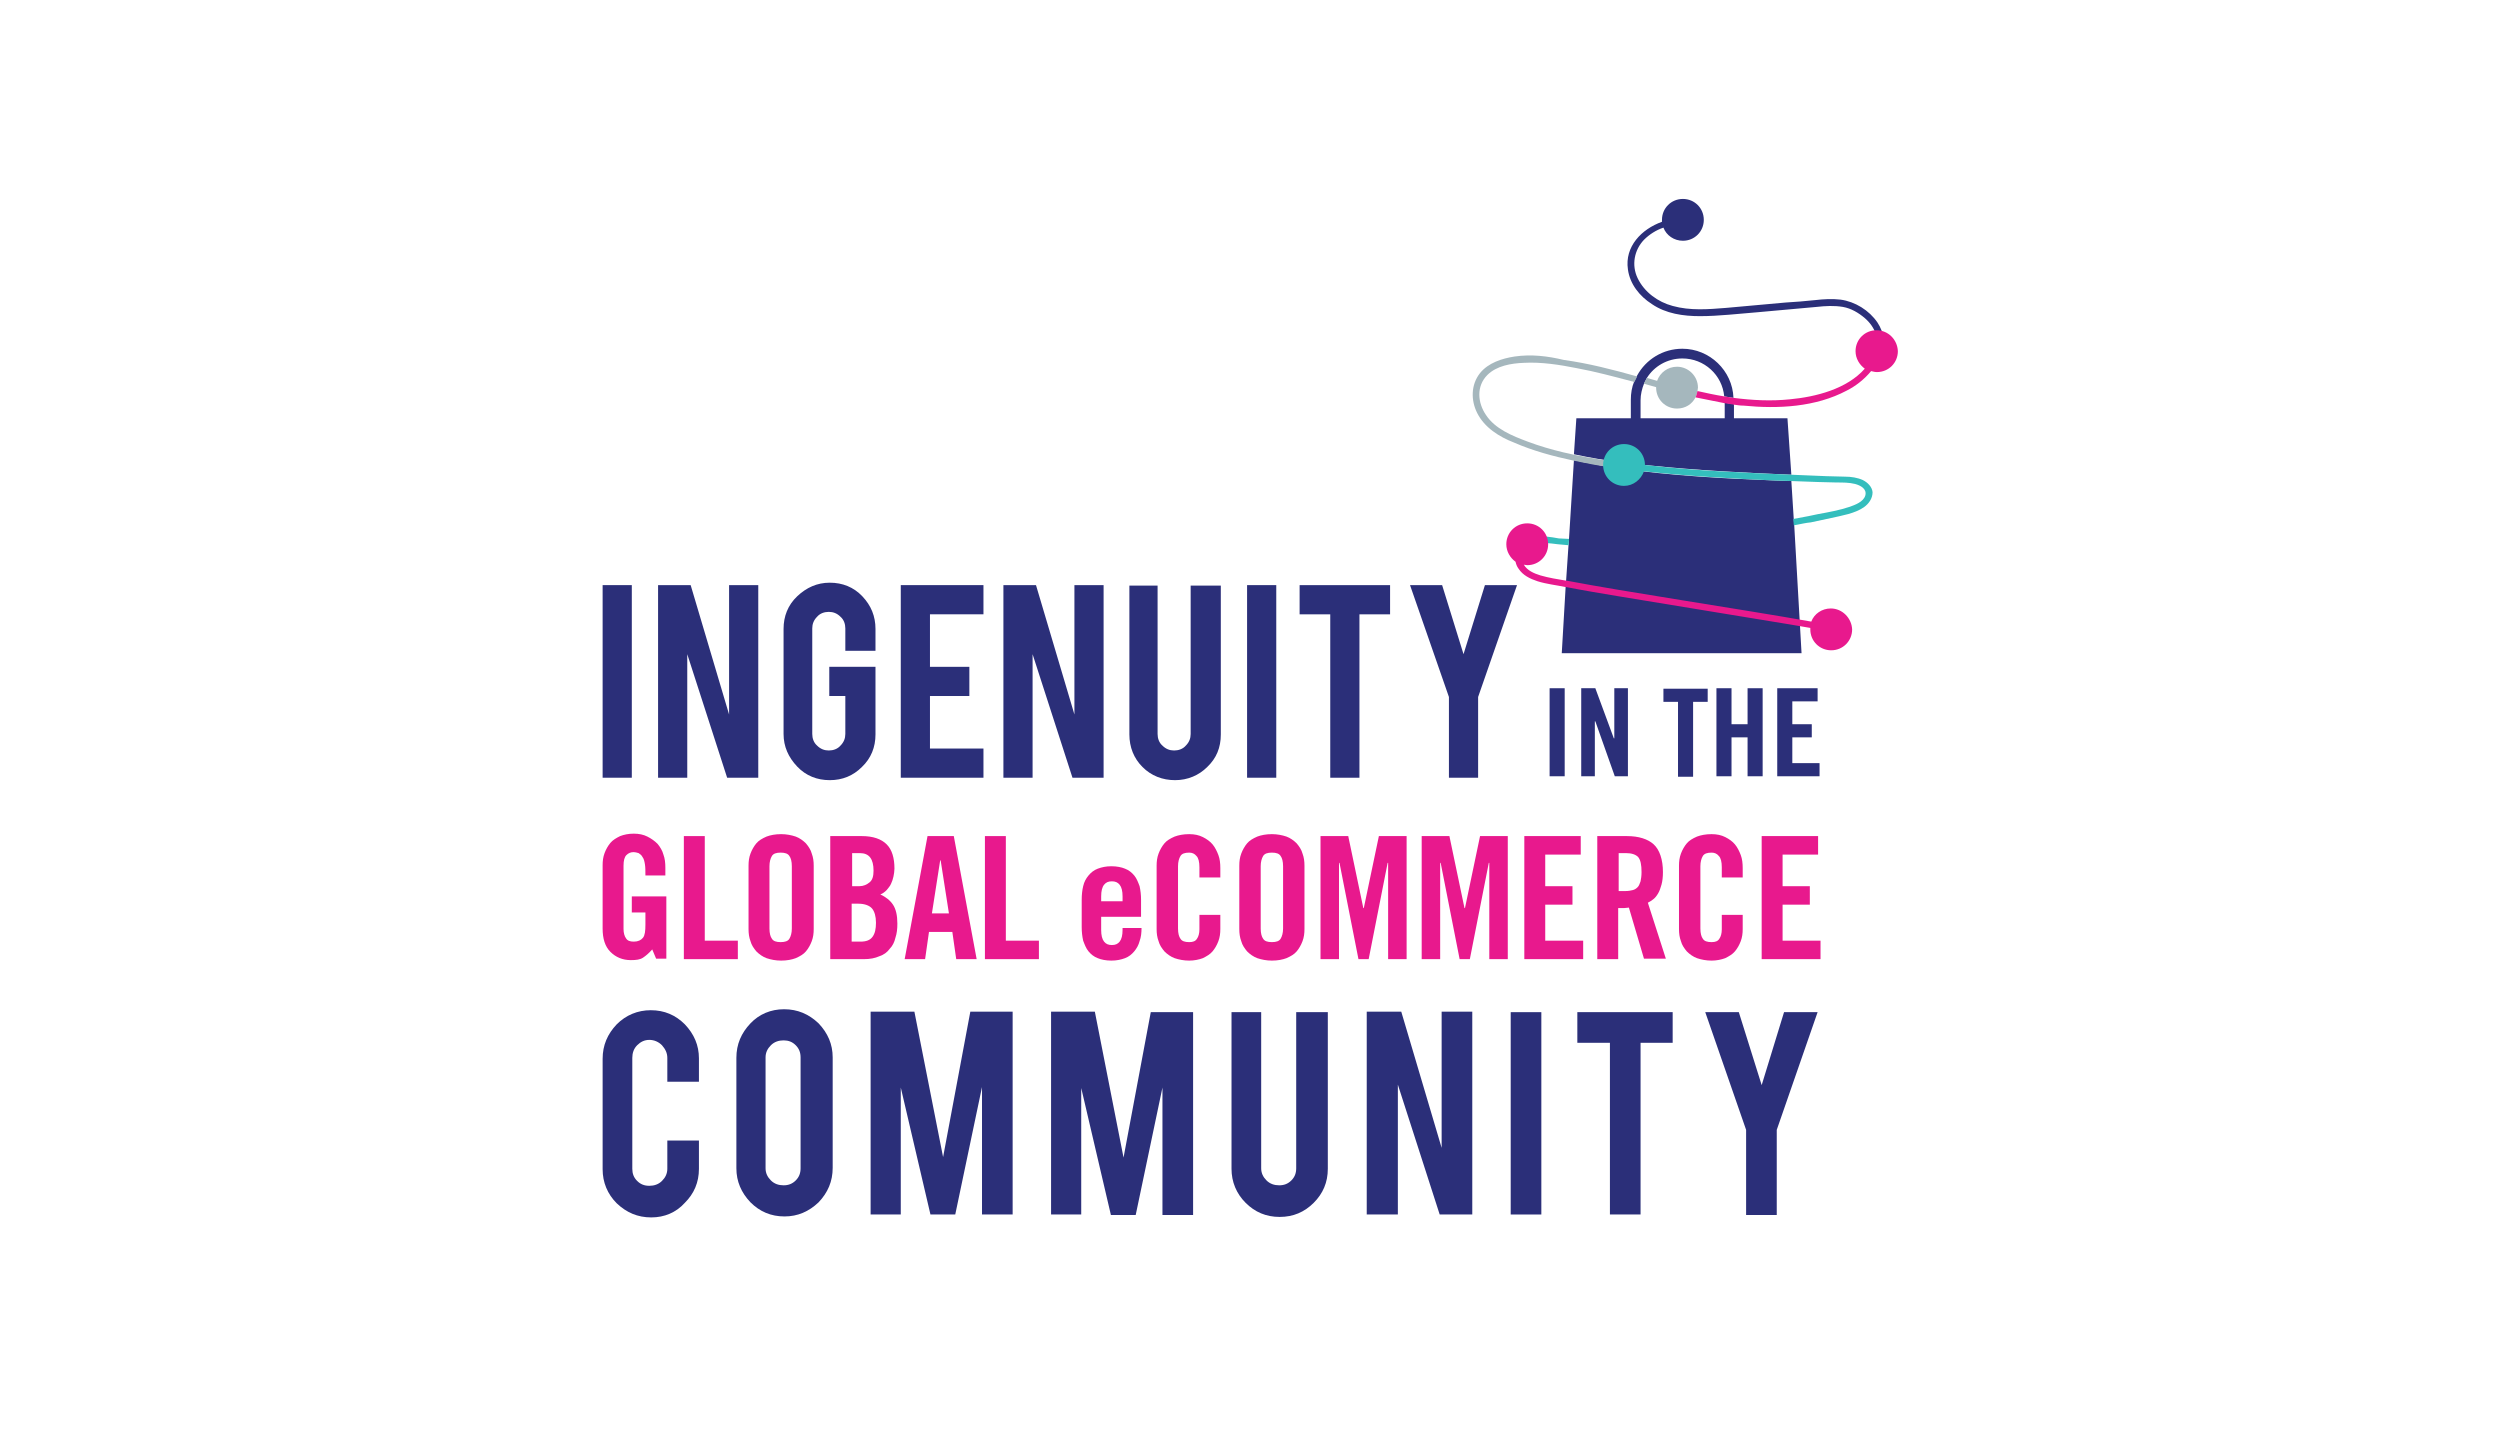 <?xml version="1.0" encoding="utf-8"?>
<!-- Generator: Adobe Illustrator 21.0.0, SVG Export Plug-In . SVG Version: 6.00 Build 0)  -->
<svg version="1.1" id="Layer_1" xmlns="http://www.w3.org/2000/svg" xmlns:xlink="http://www.w3.org/1999/xlink" x="0px" y="0px"
	 viewBox="0 0 514 298" style="enable-background:new 0 0 514 298;" xml:space="preserve">
<style type="text/css">
	.st0{fill:#2B2F79;}
	.st1{fill:#E8198D;}
	.st2{fill:none;}
	.st3{fill:#A5B7BD;}
	.st4{fill:#34BEBD;}
</style>
<g>
	<g>
		<path class="st0" d="M339.2,95.7c9.7,1,19.4,1.5,29.1,1.9L367.5,86h-11v-2.9c-0.6-0.1-1.3-0.2-1.9-0.3V86h-17.3v-3.7
			c0-1.2,0.3-2.4,0.7-3.4c0.2-0.4,0.4-0.8,0.6-1.2c1.5-2.4,4.2-4,7.3-4c4.5,0,8.2,3.4,8.6,7.8c0.6,0.1,1.3,0.2,1.9,0.3
			c-0.2-5.6-4.9-10.1-10.5-10.1c-4,0-7.5,2.2-9.3,5.5c-0.2,0.4-0.4,0.8-0.6,1.2c-0.5,1.2-0.7,2.5-0.7,3.8V86h-11.2l-0.5,7.4
			c3.3,0.7,6.7,1.3,10.1,1.7C335.5,95.3,337.3,95.5,339.2,95.7z"/>
		<path class="st0" d="M368.9,108.1l-0.1-1.3l-0.5-7.9c-1,0-2.1-0.1-3.1-0.1c-10.8-0.4-21.6-1-32.2-2.5c-1.8-0.3-3.6-0.5-5.4-0.9
			c-1.3-0.2-2.6-0.5-4-0.8l-1,16l-0.1,1.3l-0.5,7.4l-0.1,1.3l-0.8,13.7h49.3L368.9,108.1z"/>
	</g>
	<g>
		<path class="st0" d="M129.9,159.9h-6v-39.6h6V159.9z"/>
		<path class="st0" d="M142,120.3l7.9,26.6v-26.6h6v39.6h-6.4l-8.2-25.4v25.4h-6v-39.6H142z"/>
		<path class="st0" d="M170.6,160.4c-2.6,0-4.9-0.9-6.7-2.8c-1.8-1.9-2.8-4.1-2.8-6.7v-21.6c0-2.6,0.9-4.9,2.8-6.7
			c1.9-1.8,4.1-2.8,6.7-2.8c2.6,0,4.9,0.9,6.7,2.8c1.8,1.9,2.7,4.1,2.7,6.7v4.5h-6.2v-4.6c0-0.9-0.3-1.8-1-2.4c-0.7-0.7-1.5-1-2.4-1
			c-0.9,0-1.8,0.3-2.4,1c-0.7,0.7-1,1.5-1,2.4v21.7c0,0.9,0.3,1.8,1,2.4c0.7,0.7,1.5,1,2.4,1c0.9,0,1.8-0.3,2.4-1
			c0.7-0.7,1-1.5,1-2.4v-7.8h-3.3v-6h9.5V151c0,2.6-0.9,4.9-2.8,6.7C175.4,159.5,173.2,160.4,170.6,160.4z"/>
		<path class="st0" d="M185.2,159.9v-39.6h17v6h-11v10.8h8.1v6h-8.1v10.8h11v6H185.2z"/>
		<path class="st0" d="M213,120.3l7.9,26.6v-26.6h6v39.6h-6.4l-8.2-25.4v25.4h-6v-39.6H213z"/>
		<path class="st0" d="M241.6,160.4c-2.6,0-4.9-0.9-6.7-2.7s-2.7-4.1-2.7-6.7v-30.6h5.8v30.5c0,0.9,0.3,1.8,1,2.4
			c0.7,0.7,1.5,1,2.4,1c0.9,0,1.8-0.3,2.4-1c0.7-0.7,1-1.5,1-2.4v-30.5h6.2v30.6c0,2.7-0.9,4.9-2.8,6.7
			C246.5,159.4,244.2,160.4,241.6,160.4z"/>
		<path class="st0" d="M262.4,159.9h-6v-39.6h6V159.9z"/>
		<path class="st0" d="M273.5,126.3h-6.3v-6h18.6v6h-6.3v33.6h-6V126.3z"/>
		<path class="st0" d="M297.9,143.3l-8-23h6.6l4.4,14.2l4.4-14.2h6.6l-8,23v16.6h-6V143.3z"/>
	</g>
	<g>
		<path class="st0" d="M318.6,159.6v-18.1h3.1v18.1H318.6z"/>
		<path class="st0" d="M325.1,159.6v-18.1h2.9l3.8,10.3h0.1v-10.3h2.8v18.1h-2.7l-4-11.3h-0.1v11.3H325.1z"/>
		<path class="st0" d="M345,144.3h-3v-2.7h9.1v2.7h-3v15.4H345V144.3z"/>
		<path class="st0" d="M352.9,159.6v-18.1h3.1v7.4h3.3v-7.4h3.1v18.1h-3.1v-8H356v8H352.9z"/>
		<path class="st0" d="M365.4,159.6v-18.1h8.3v2.7h-5.2v4.7h4v2.7h-4v5.3h5.6v2.7H365.4z"/>
	</g>
	<g>
		<path class="st1" d="M129.9,184.3h7.1v12.8h-2.1l-0.8-1.9c-0.7,0.8-1.3,1.3-1.9,1.7c-0.6,0.4-1.4,0.5-2.5,0.5
			c-1.7,0-3.1-0.6-4.2-1.7c-1.1-1.1-1.6-2.7-1.6-4.8v-13c0-0.9,0.1-1.7,0.4-2.5c0.3-0.8,0.7-1.5,1.2-2.1c0.5-0.6,1.2-1,2-1.4
			c0.8-0.3,1.7-0.5,2.8-0.5c1.1,0,2,0.2,2.8,0.6c0.8,0.4,1.5,0.9,2.1,1.5c0.5,0.6,1,1.4,1.2,2.2c0.3,0.8,0.4,1.7,0.4,2.7v1.6h-4.1
			c0-0.9,0-1.7-0.1-2.3c-0.1-0.6-0.2-1.1-0.5-1.5c-0.2-0.4-0.5-0.6-0.8-0.8c-0.3-0.1-0.7-0.2-1.1-0.2c-0.5,0-1,0.2-1.4,0.6
			c-0.4,0.4-0.6,1.1-0.6,2.2v13c0,0.8,0.2,1.5,0.5,1.9c0.3,0.5,0.8,0.7,1.6,0.7c0.9,0,1.5-0.3,1.9-0.8c0.4-0.5,0.5-1.4,0.5-2.7v-2.5
			h-2.8V184.3z"/>
		<path class="st1" d="M140.6,197.2v-25.3h4.3v21.5h6.8v3.8H140.6z"/>
		<path class="st1" d="M153.9,178c0-0.9,0.1-1.7,0.4-2.5c0.3-0.8,0.7-1.5,1.2-2.1c0.5-0.6,1.2-1,2.1-1.4c0.8-0.3,1.8-0.5,3-0.5
			c1.1,0,2.1,0.2,3,0.5c0.8,0.3,1.5,0.8,2.1,1.4c0.5,0.6,1,1.3,1.2,2.1c0.3,0.8,0.4,1.6,0.4,2.5v13c0,0.9-0.1,1.7-0.4,2.5
			c-0.3,0.8-0.7,1.5-1.2,2.1c-0.5,0.6-1.2,1-2.1,1.4c-0.8,0.3-1.8,0.5-3,0.5c-1.1,0-2.1-0.2-3-0.5c-0.8-0.3-1.5-0.8-2.1-1.4
			c-0.5-0.6-1-1.3-1.2-2.1c-0.3-0.8-0.4-1.6-0.4-2.5V178z M158.2,190.9c0,1,0.2,1.7,0.5,2.1c0.3,0.5,0.9,0.7,1.8,0.7
			c0.9,0,1.5-0.2,1.8-0.7c0.3-0.5,0.5-1.2,0.5-2.1v-12.8c0-1-0.2-1.7-0.5-2.1c-0.3-0.5-0.9-0.7-1.8-0.7c-0.9,0-1.5,0.2-1.8,0.7
			c-0.3,0.5-0.5,1.2-0.5,2.1V190.9z"/>
		<path class="st1" d="M170.8,171.9h6.4c2.3,0,4,0.6,5.1,1.7c1.1,1.1,1.6,2.8,1.6,5c0,0.5-0.1,1.1-0.2,1.6c-0.1,0.5-0.3,1.1-0.5,1.5
			c-0.2,0.5-0.6,0.9-0.9,1.3c-0.4,0.4-0.8,0.7-1.3,0.9c1.1,0.5,2,1.2,2.6,2.1c0.6,0.9,0.9,2.2,0.9,3.9c0,1.1-0.1,2-0.4,2.9
			c-0.2,0.9-0.6,1.7-1.2,2.3c-0.5,0.7-1.2,1.2-2.1,1.5c-0.9,0.4-1.9,0.6-3.2,0.6h-6.9V171.9z M175.1,182.2h1.6
			c0.8,0,1.5-0.3,2.1-0.8c0.6-0.5,0.8-1.3,0.8-2.4c0-2.4-0.9-3.6-2.8-3.6h-1.6V182.2z M175.1,193.6h1.8c1.2,0,2-0.3,2.5-1
			c0.5-0.7,0.7-1.6,0.7-2.9c0-1.3-0.3-2.3-0.8-2.9c-0.5-0.6-1.5-1-2.8-1h-1.4V193.6z"/>
		<path class="st1" d="M190.2,197.2H186l4.7-25.3h5.4l4.7,25.3h-4.2l-0.8-5.6H191L190.2,197.2z M191.6,187.8h3.5l-1.7-10.9h-0.1
			L191.6,187.8z"/>
		<path class="st1" d="M202.5,197.2v-25.3h4.3v21.5h6.8v3.8H202.5z"/>
		<path class="st1" d="M234.7,188.5h-8.3v2.7c0,1.1,0.2,1.9,0.6,2.4c0.4,0.5,0.9,0.7,1.6,0.7s1.2-0.2,1.6-0.7
			c0.4-0.5,0.6-1.3,0.6-2.4v-0.4h3.9c0,1-0.1,1.9-0.4,2.7c-0.2,0.8-0.6,1.5-1.1,2.1c-0.5,0.6-1.1,1.1-1.9,1.4
			c-0.8,0.3-1.7,0.5-2.8,0.5c-1.1,0-2.1-0.2-2.8-0.5c-0.8-0.3-1.4-0.8-1.9-1.4c-0.5-0.6-0.8-1.4-1.1-2.2c-0.2-0.9-0.3-1.8-0.3-2.8
			V185c0-1,0.1-2,0.3-2.8c0.2-0.9,0.6-1.6,1.1-2.2c0.5-0.6,1.1-1.1,1.9-1.4c0.8-0.3,1.7-0.5,2.8-0.5c1.1,0,2.1,0.2,2.8,0.5
			c0.8,0.3,1.4,0.8,1.9,1.4c0.5,0.6,0.8,1.4,1.1,2.2c0.2,0.9,0.3,1.8,0.3,2.8V188.5z M230.8,185.3v-1c0-1.1-0.2-1.9-0.6-2.4
			c-0.4-0.5-0.9-0.7-1.6-0.7s-1.2,0.2-1.6,0.7c-0.4,0.5-0.6,1.3-0.6,2.4v1H230.8z"/>
		<path class="st1" d="M246.6,180.3v-2c0-1.1-0.2-1.9-0.6-2.3c-0.4-0.5-0.9-0.7-1.5-0.7c-0.9,0-1.5,0.2-1.8,0.7
			c-0.3,0.5-0.5,1.2-0.5,2.1v12.8c0,1,0.2,1.7,0.5,2.1c0.3,0.5,0.9,0.7,1.8,0.7c0.8,0,1.3-0.2,1.6-0.7c0.3-0.4,0.5-1.1,0.5-1.9v-3
			h4.3v2.9c0,0.9-0.1,1.7-0.4,2.5c-0.3,0.8-0.7,1.5-1.2,2.1c-0.5,0.6-1.2,1-2,1.4c-0.8,0.3-1.8,0.5-2.8,0.5c-1.1,0-2.1-0.2-3-0.5
			c-0.8-0.3-1.5-0.8-2.1-1.4c-0.5-0.6-1-1.3-1.2-2.1c-0.3-0.8-0.4-1.6-0.4-2.5v-13c0-0.9,0.1-1.7,0.4-2.5c0.3-0.8,0.7-1.5,1.2-2.1
			c0.5-0.6,1.2-1,2.1-1.4c0.8-0.3,1.8-0.5,3-0.5c1.1,0,2,0.2,2.8,0.6c0.8,0.4,1.5,0.9,2,1.5c0.5,0.6,0.9,1.4,1.2,2.2
			c0.3,0.8,0.4,1.7,0.4,2.7v1.9H246.6z"/>
		<path class="st1" d="M254.8,178c0-0.9,0.1-1.7,0.4-2.5c0.3-0.8,0.7-1.5,1.2-2.1c0.5-0.6,1.2-1,2.1-1.4c0.8-0.3,1.8-0.5,3-0.5
			c1.1,0,2.1,0.2,3,0.5c0.8,0.3,1.5,0.8,2.1,1.4c0.5,0.6,1,1.3,1.2,2.1c0.3,0.8,0.4,1.6,0.4,2.5v13c0,0.9-0.1,1.7-0.4,2.5
			c-0.3,0.8-0.7,1.5-1.2,2.1c-0.5,0.6-1.2,1-2.1,1.4c-0.8,0.3-1.8,0.5-3,0.5c-1.1,0-2.1-0.2-3-0.5c-0.8-0.3-1.5-0.8-2.1-1.4
			c-0.5-0.6-1-1.3-1.2-2.1c-0.3-0.8-0.4-1.6-0.4-2.5V178z M259.2,190.9c0,1,0.2,1.7,0.5,2.1c0.3,0.5,0.9,0.7,1.8,0.7
			c0.9,0,1.5-0.2,1.8-0.7c0.3-0.5,0.5-1.2,0.5-2.1v-12.8c0-1-0.2-1.7-0.5-2.1c-0.3-0.5-0.9-0.7-1.8-0.7c-0.9,0-1.5,0.2-1.8,0.7
			c-0.3,0.5-0.5,1.2-0.5,2.1V190.9z"/>
		<path class="st1" d="M289.2,171.9v25.3h-3.8v-19.8h-0.1l-3.9,19.8h-2.1l-3.9-19.8h-0.1v19.8h-3.8v-25.3h5.7l3.1,14.8h0.1l3.1-14.8
			H289.2z"/>
		<path class="st1" d="M310,171.9v25.3h-3.8v-19.8h-0.1l-3.9,19.8h-2.1l-3.9-19.8h-0.1v19.8h-3.8v-25.3h5.7l3.1,14.8h0.1l3.1-14.8
			H310z"/>
		<path class="st1" d="M313.4,197.2v-25.3H325v3.8h-7.3v6.5h5.6v3.8h-5.6v7.4h7.8v3.8H313.4z"/>
		<path class="st1" d="M332.7,197.2h-4.3v-25.3h6.1c2.4,0,4.3,0.6,5.5,1.7c1.2,1.1,1.9,3.1,1.9,5.7c0,1-0.1,1.9-0.3,2.6
			c-0.2,0.7-0.4,1.3-0.7,1.8c-0.3,0.5-0.6,0.9-1,1.2c-0.4,0.3-0.7,0.5-1.1,0.7l3.7,11.5H338l-3.1-10.5c-0.3,0-0.6,0.1-1,0.1
			c-0.4,0-0.8,0-1.2,0V197.2z M332.7,183.2h1.5c0.6,0,1.1-0.1,1.5-0.2c0.4-0.1,0.7-0.3,1-0.6c0.3-0.3,0.4-0.7,0.6-1.2
			c0.1-0.5,0.2-1.1,0.2-1.9c0-1.5-0.2-2.5-0.7-3.1c-0.5-0.5-1.3-0.8-2.5-0.8h-1.5V183.2z"/>
		<path class="st1" d="M354,180.3v-2c0-1.1-0.2-1.9-0.6-2.3c-0.4-0.5-0.9-0.7-1.5-0.7c-0.9,0-1.5,0.2-1.8,0.7
			c-0.3,0.5-0.5,1.2-0.5,2.1v12.8c0,1,0.2,1.7,0.5,2.1c0.3,0.5,0.9,0.7,1.8,0.7c0.8,0,1.3-0.2,1.6-0.7c0.3-0.4,0.5-1.1,0.5-1.9v-3
			h4.3v2.9c0,0.9-0.1,1.7-0.4,2.5c-0.3,0.8-0.7,1.5-1.2,2.1c-0.5,0.6-1.2,1-2,1.4c-0.8,0.3-1.8,0.5-2.8,0.5c-1.1,0-2.1-0.2-3-0.5
			c-0.8-0.3-1.5-0.8-2.1-1.4c-0.5-0.6-1-1.3-1.2-2.1c-0.3-0.8-0.4-1.6-0.4-2.5v-13c0-0.9,0.1-1.7,0.4-2.5c0.3-0.8,0.7-1.5,1.2-2.1
			c0.5-0.6,1.2-1,2.1-1.4c0.8-0.3,1.8-0.5,3-0.5c1.1,0,2,0.2,2.8,0.6c0.8,0.4,1.5,0.9,2,1.5c0.5,0.6,0.9,1.4,1.2,2.2
			c0.3,0.8,0.4,1.7,0.4,2.7v1.9H354z"/>
		<path class="st1" d="M362.2,197.2v-25.3h11.6v3.8h-7.3v6.5h5.6v3.8h-5.6v7.4h7.8v3.8H362.2z"/>
	</g>
	<g>
		<path class="st0" d="M133.9,250.3c-2.8,0-5.1-1-7.1-2.9c-1.9-1.9-2.9-4.3-2.9-7v-22.7c0-2.8,1-5.1,2.9-7.1c1.9-1.9,4.3-2.9,7-2.9
			c2.8,0,5.1,1,7,2.9c1.9,2,2.9,4.3,2.9,7v4.8h-6.5v-4.9c0-1-0.4-1.8-1.1-2.6c-0.7-0.7-1.6-1.1-2.6-1.1c-1,0-1.8,0.4-2.5,1.1
			c-0.7,0.7-1,1.6-1,2.6v22.8c0,1,0.3,1.8,1,2.5c0.7,0.7,1.5,1,2.5,1c1,0,1.9-0.3,2.6-1c0.7-0.7,1.1-1.5,1.1-2.5v-5.8h6.5v5.8
			c0,2.8-1,5.1-2.9,7C139,249.3,136.6,250.3,133.9,250.3z"/>
		<path class="st0" d="M161.2,207.5c2.8,0,5.1,1,7.1,2.9c1.9,2,2.9,4.3,2.9,7v22.7c0,2.8-1,5.1-2.9,7.1c-2,1.9-4.3,2.9-7,2.9
			c-2.8,0-5.1-1-7-2.9c-1.9-2-2.9-4.3-2.9-7v-22.7c0-2.8,1-5.1,2.9-7.1C156.1,208.5,158.5,207.5,161.2,207.5z M164.6,217.4
			c0-1-0.3-1.8-1-2.5c-0.7-0.7-1.5-1-2.5-1s-1.9,0.3-2.6,1c-0.7,0.7-1.1,1.5-1.1,2.5v22.8c0,1,0.4,1.8,1.1,2.5c0.7,0.7,1.6,1,2.6,1
			s1.8-0.3,2.5-1c0.7-0.7,1-1.5,1-2.5V217.4z"/>
		<path class="st0" d="M185.3,249.7H179V208h9l5.9,29.9l5.6-29.9h8.7v41.7h-6.3v-26.2l-5.5,26.2h-5.1l-6.1-26.1V249.7z"/>
		<path class="st0" d="M222.4,249.7h-6.3V208h9L231,238l5.6-29.9h8.7v41.7H239v-26.2l-5.5,26.2h-5.1l-6.1-26.1V249.7z"/>
		<path class="st0" d="M263.1,250.2c-2.8,0-5.1-1-7-2.9c-1.9-1.9-2.9-4.3-2.9-7v-32.2h6.1v32.1c0,1,0.4,1.8,1.1,2.5
			c0.7,0.7,1.6,1,2.6,1c1,0,1.8-0.3,2.5-1c0.7-0.7,1-1.5,1-2.5v-32.1h6.5v32.2c0,2.8-1,5.1-2.9,7
			C268.2,249.2,265.9,250.2,263.1,250.2z"/>
		<path class="st0" d="M288.1,208l8.3,28v-28h6.3v41.7H296l-8.6-26.7v26.7H281V208H288.1z"/>
		<path class="st0" d="M316.9,249.7h-6.3v-41.6h6.3V249.7z"/>
		<path class="st0" d="M331,214.4h-6.7v-6.3h19.6v6.3h-6.6v35.3H331V214.4z"/>
		<path class="st0" d="M359,232.3l-8.4-24.2h6.9l4.7,15l4.6-15h6.9l-8.4,24.2v17.5H359V232.3z"/>
	</g>
	<g>
		<path class="st2" d="M320.3,111.8c-1.7-0.2-3.5-0.5-5.2,0c-0.4,0.1-0.7,0.3-1,0.5c0.4,0.7,0.8,1.5,1.1,2.3
			c-0.3-0.8-0.6-1.6-1.1-2.3c-1,0.7-1.7,1.7-1.3,3c0.5,1.7,2.2,2.5,3.8,3c1.8,0.5,3.6,0.8,5.4,1.1l0.5-7.4
			C321.8,112,321,111.9,320.3,111.8z"/>
		<path class="st2" d="M372,106.2c0.6-0.1,1.3-0.3,1.9-0.4c2.2-0.4,4.3-0.9,6.5-1.5c1.1-0.4,2.8-1,3.2-2.3c0.5-1.4-1-2.1-2.1-2.4
			c-1.2-0.3-2.5-0.3-3.8-0.3c-1.3,0-2.6-0.1-3.9-0.1c-1.8-0.1-3.6-0.1-5.5-0.2l0.5,7.9C369.8,106.6,370.9,106.4,372,106.2z"/>
		<path class="st2" d="M344.8,84c-2.4,0-4.3-1.9-4.3-4.3c0,0,0-0.1,0-0.1c-0.8-0.2-1.7-0.5-2.5-0.7c-0.5,1.1-0.7,2.2-0.7,3.4V86
			h17.3v-3.1c-2-0.3-4-0.7-6-1.2C347.9,83,346.4,84,344.8,84z"/>
		<path class="st2" d="M324.3,75.5c-3.6-0.7-7.3-1.3-10.9-1.1c-2.6,0.1-5.5,0.7-7.5,2.5c-2.3,2.3-2,5.7-0.3,8.2
			c2,2.9,5.5,4.3,8.6,5.5c2.4,0.9,4.8,1.6,7.3,2.2c0.7,0.2,1.4,0.3,2.2,0.5l0.5-7.4h11.2v-3.7c0-1.4,0.3-2.6,0.7-3.8
			c-0.2-0.1-0.4-0.1-0.5-0.2C331.8,77.2,328.1,76.2,324.3,75.5z"/>
		<path class="st2" d="M344.8,75.4c2.4,0,4.3,1.9,4.3,4.3c0,0.2,0,0.5-0.1,0.7c1.8,0.4,3.7,0.8,5.5,1.1c-0.4-4.4-4.1-7.8-8.6-7.8
			c-3.1,0-5.8,1.6-7.3,4c0.7,0.2,1.4,0.4,2.1,0.6C341.3,76.6,342.9,75.4,344.8,75.4z"/>
		<path class="st0" d="M386,66.3c-1.7-2.5-4.6-4.3-7.6-4.7c-1.7-0.2-3.5-0.1-5.2,0.1c-2,0.2-4.1,0.4-6.1,0.5
			c-4.1,0.4-8.1,0.7-12.2,1.1c-3.7,0.3-7.4,0.6-11-0.4c-3-0.8-5.8-2.8-7.2-5.7c-1.3-2.7-0.7-5.8,1.3-7.9c1.1-1.1,2.5-2,4-2.5
			c0.6,1.6,2.2,2.7,4,2.7c2.4,0,4.3-1.9,4.3-4.3c0-2.4-1.9-4.3-4.3-4.3c-2.4,0-4.3,1.9-4.3,4.3c0,0.1,0,0.2,0,0.4
			c-4.2,1.5-7.7,5.1-7,9.8c0.4,3,2.4,5.5,4.9,7.1c2.9,2,6.5,2.5,9.9,2.5c3.9,0,7.9-0.5,11.8-0.8c4.1-0.4,8.1-0.7,12.2-1.1
			c1.8-0.2,3.6-0.3,5.4,0c1.7,0.3,3.2,1.2,4.5,2.3c2.1,1.8,3.2,4.5,2.2,7.1c0.4,0,0.9,0.1,1.3,0.1C387.5,70.5,387.4,68.4,386,66.3z"
			/>
		<g>
			<path class="st3" d="M311.4,73.3c-2.6,0.4-5.4,1.3-7.1,3.4c-1.9,2.4-1.9,5.6-0.6,8.2c1.5,3,4.5,4.9,7.6,6.1
				c3.9,1.7,8,2.8,12.2,3.7c1.3,0.3,2.6,0.5,4,0.8c1.8,0.3,3.6,0.6,5.4,0.9c0.3-0.4,0.5-0.8,0.8-1.2c-3.4-0.5-6.7-1-10.1-1.7
				c-0.7-0.2-1.4-0.3-2.2-0.5c-2.5-0.6-4.9-1.3-7.3-2.2c-3.2-1.2-6.7-2.6-8.6-5.5c-1.7-2.5-2-5.9,0.3-8.2c1.9-1.9,4.9-2.4,7.5-2.5
				c3.6-0.2,7.4,0.4,10.9,1.1c3.8,0.7,7.5,1.7,11.3,2.7c0.2,0,0.4,0.1,0.5,0.2c0.2-0.4,0.4-0.8,0.6-1.2c-5-1.4-10-2.7-15.1-3.4
				C318.2,73.2,314.8,72.8,311.4,73.3z"/>
			<path class="st3" d="M344.8,75.4c-1.9,0-3.5,1.2-4.1,2.9c-0.7-0.2-1.4-0.4-2.1-0.6c-0.2,0.4-0.5,0.8-0.6,1.2
				c0.8,0.2,1.7,0.5,2.5,0.7c0,0,0,0.1,0,0.1c0,2.4,1.9,4.3,4.3,4.3c1.7,0,3.1-0.9,3.8-2.3c0.2-0.4,0.3-0.8,0.4-1.3
				c0-0.2,0.1-0.5,0.1-0.7C349.1,77.3,347.1,75.4,344.8,75.4z"/>
		</g>
	</g>
	<path class="st1" d="M385.8,67.9c-2.4,0-4.3,1.9-4.3,4.3c0,1.5,0.8,2.8,1.9,3.6c-3.7,4.2-10.1,5.8-15.4,6.3
		c-3.9,0.4-7.7,0.2-11.6-0.3c-0.6-0.1-1.3-0.2-1.9-0.3c-1.9-0.3-3.7-0.7-5.5-1.1c-0.1,0.4-0.2,0.9-0.4,1.3c2,0.4,4,0.8,6,1.2
		c0.6,0.1,1.3,0.2,1.9,0.3c0.7,0.1,1.3,0.2,2,0.2c7.1,0.7,14.8,0.3,21.2-3.1c1.8-0.9,3.6-2.3,5-4c0.4,0.1,0.8,0.2,1.2,0.2
		c2.4,0,4.3-1.9,4.3-4.3C390.1,69.8,388.2,67.9,385.8,67.9z"/>
	<g>
		<path class="st4" d="M315.5,110.4c-0.7,0.1-1.5,0.4-2.1,0.8c0.2,0.4,0.5,0.8,0.7,1.2c0.3-0.2,0.7-0.4,1-0.5c1.7-0.5,3.5-0.2,5.2,0
			c0.7,0.1,1.5,0.1,2.2,0.2l0.1-1.3c-0.7,0-1.4-0.1-2.1-0.1C318.8,110.4,317.2,110.1,315.5,110.4z"/>
		<path class="st4" d="M383,98.7c-1.1-0.5-2.4-0.7-3.7-0.7c-1.3,0-2.5-0.1-3.8-0.1c-2.4-0.1-4.8-0.2-7.3-0.3
			c-9.7-0.4-19.4-0.8-29.1-1.9c-0.3,0-0.6-0.1-0.9-0.1c0-2.4-1.9-4.3-4.3-4.3c-2.4,0-4.3,1.9-4.3,4.3c0,2.4,1.9,4.3,4.3,4.3
			c1.9,0,3.5-1.3,4.1-3c9,1,18.1,1.5,27.1,1.9c1,0,2.1,0.1,3.1,0.1c1.8,0.1,3.6,0.1,5.5,0.2c1.3,0,2.6,0.1,3.9,0.1
			c1.3,0,2.6,0,3.8,0.3c1.1,0.3,2.5,1,2.1,2.4c-0.4,1.3-2.1,1.9-3.2,2.3c-2.1,0.7-4.3,1.1-6.5,1.5c-0.6,0.1-1.3,0.3-1.9,0.4
			c-1.1,0.2-2.1,0.4-3.2,0.6l0.1,1.3c0.2,0,0.4-0.1,0.6-0.1c1-0.2,1.9-0.4,2.9-0.5c1.4-0.3,2.8-0.6,4.2-0.9c2.2-0.5,4.8-0.9,6.7-2.2
			c1-0.7,1.8-1.8,1.8-3.1C384.9,100.1,384,99.2,383,98.7z"/>
	</g>
	<path class="st1" d="M376.4,125.1c-1.8,0-3.4,1.1-4,2.7c-15.3-2.7-38.2-6.1-50.2-8.4c0,0-0.1,0-0.1,0c-1.8-0.3-3.7-0.6-5.4-1.1
		c-1.3-0.4-2.7-1-3.4-2.2c0.2,0,0.4,0.1,0.7,0.1c2.4,0,4.3-1.9,4.3-4.3s-1.9-4.3-4.3-4.3c-2.4,0-4.3,1.9-4.3,4.3
		c0,1.5,0.8,2.8,1.9,3.6c0.1,0.5,0.3,1,0.6,1.4c0.9,1.4,2.4,2.1,3.9,2.6c1.9,0.6,3.9,0.8,5.8,1.2c0,0,0.1,0,0.1,0
		c3.6,0.7,7.2,1.3,10.8,1.9c6.9,1.1,28.4,4.7,35.3,5.8c1.4,0.2,2.7,0.5,4.1,0.7c0,0.1,0,0.2,0,0.3c0,2.4,1.9,4.3,4.3,4.3
		c2.4,0,4.3-1.9,4.3-4.3C380.7,127.1,378.8,125.1,376.4,125.1z"/>
</g>
</svg>
